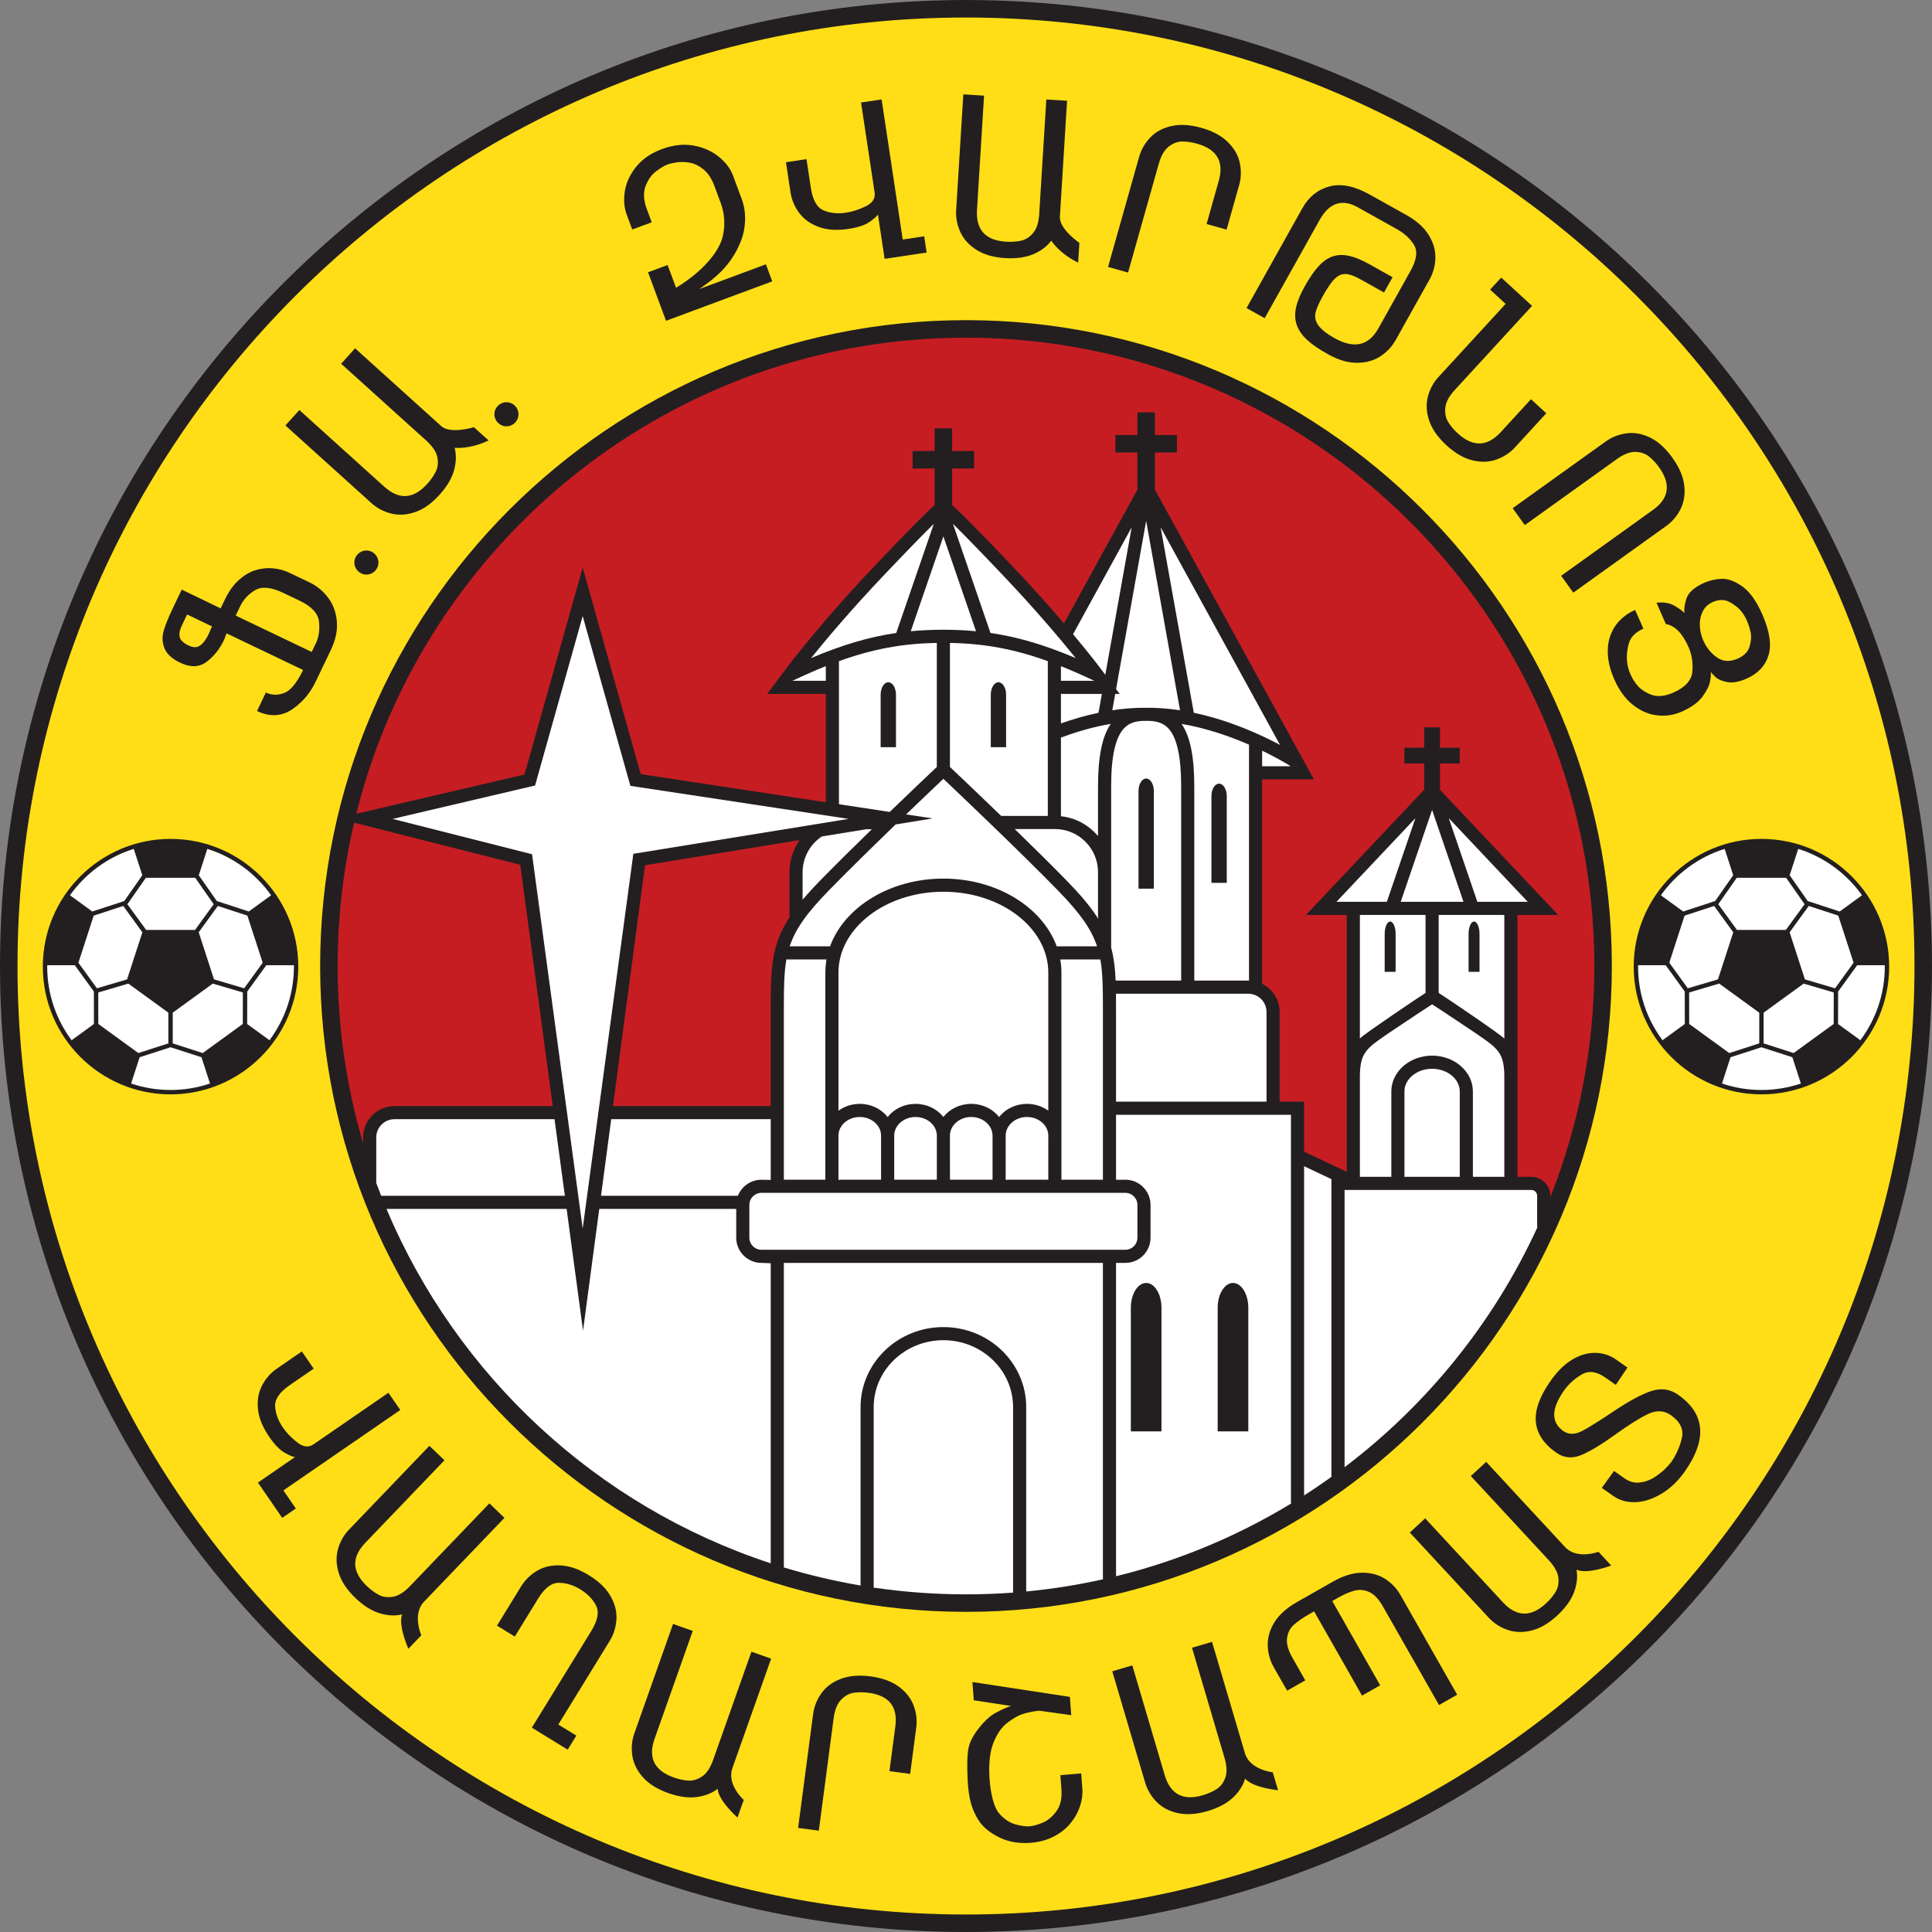 <?xml version="1.0" encoding="UTF-8"?>
<svg xmlns="http://www.w3.org/2000/svg" xmlns:xlink="http://www.w3.org/1999/xlink" width="554.83pt" height="554.83pt" viewBox="0 0 554.83 554.83" version="1.1">
<rect x="0" y="0" width="554.83" height="554.83" fill="#808080" stroke="none"/>
<defs>
<clipPath id="clip1">
  <path d="M 0 0 L 554.828 0 L 554.828 554.828 L 0 554.828 Z M 0 0 "/>
</clipPath>
</defs>
<g id="surface1">
<g clip-path="url(#clip1)" clip-rule="nonzero">
<path style=" stroke:none;fill-rule:nonzero;fill:rgb(13.699%,12.199%,12.5%);fill-opacity:1;" d="M 0 277.418 C 0 430.383 124.445 554.828 277.414 554.828 C 430.379 554.828 554.824 430.383 554.824 277.418 C 554.824 124.449 430.379 0.004 277.414 0.004 C 124.445 0.004 0 124.449 0 277.418 "/>
</g>
<path style=" stroke:none;fill-rule:nonzero;fill:rgb(100%,87.099%,9%);fill-opacity:1;" d="M 5.027 277.418 C 5.027 127.223 127.219 5.031 277.414 5.031 C 427.605 5.031 549.801 127.223 549.801 277.418 C 549.801 427.613 427.605 549.805 277.414 549.805 C 127.219 549.805 5.027 427.613 5.027 277.418 M 91.938 277.418 C 91.938 379.688 175.145 462.891 277.414 462.891 C 379.684 462.891 462.887 379.688 462.887 277.418 C 462.887 175.145 379.684 91.941 277.414 91.941 C 175.145 91.941 91.938 175.145 91.938 277.418 "/>
<path style=" stroke:none;fill-rule:nonzero;fill:rgb(77.599%,11.4%,13.699%);fill-opacity:1;" d="M 374.512 330.742 L 386.762 336.527 L 386.762 262.727 L 386.484 262.754 L 375.055 262.754 L 409 226.797 L 409.008 226.613 L 409.008 219.445 L 409.012 219.254 L 403.312 219.254 L 403.312 214.727 L 409.012 214.727 L 409.008 214.594 L 409.008 208.887 L 413.531 208.887 L 413.531 214.574 L 413.527 214.727 L 419.223 214.727 L 419.223 219.254 L 413.527 219.254 L 413.531 219.445 L 413.531 226.574 L 413.547 226.809 L 447.484 262.754 L 436.172 262.754 L 435.777 262.766 L 435.777 337.473 L 435.816 337.953 L 439.758 337.953 C 442.762 337.953 445.203 340.398 445.203 343.402 L 445.234 343.738 C 453.383 323.199 457.859 300.824 457.859 277.418 C 457.859 177.918 376.91 96.969 277.414 96.969 C 192.988 96.969 121.918 155.25 102.32 233.691 L 102.566 233.637 C 116.172 230.461 148.992 222.805 150.633 222.418 C 151.211 220.359 165.52 169.445 165.52 169.445 L 167.332 162.984 C 167.332 162.984 183.371 220.074 184.004 222.316 C 185.355 222.523 213.34 226.77 236.605 230.301 L 237.156 230.363 L 237.156 199.516 L 237.141 199.281 L 220.879 199.281 L 220.277 199.336 C 220.305 199.297 226.082 191.535 227.656 189.535 C 231.504 184.652 239.695 174.609 250.906 162.793 C 262.938 150.113 267.09 146.188 268.418 145.012 L 268.406 144.715 L 268.406 134.789 L 268.402 134.551 L 262.078 134.551 L 262.078 129.523 L 268.402 129.523 L 268.406 129.266 L 268.406 123.031 L 273.434 123.031 L 273.434 129.316 L 273.43 129.523 L 279.758 129.523 L 279.758 134.551 L 273.43 134.551 L 273.434 134.789 L 273.434 144.844 L 273.422 145.012 C 274.75 146.188 278.898 150.113 290.93 162.793 C 296.645 168.812 301.574 174.375 305.543 179.027 L 305.684 178.801 L 326.469 140.914 L 326.641 140.613 L 326.641 130.109 L 326.625 129.941 L 320.316 129.941 L 320.316 124.914 L 326.625 124.914 L 326.641 124.824 L 326.641 118.426 L 331.668 118.426 L 331.668 124.914 L 337.992 124.914 L 337.992 129.941 L 331.676 129.941 L 331.668 130.148 L 331.668 140.613 L 331.809 140.852 L 372.691 215.375 L 377.332 223.824 L 377.02 223.816 L 362.461 223.816 L 362.461 282.523 L 362.773 282.695 C 365.578 284.227 367.488 287.203 367.488 290.617 L 367.488 316.066 L 367.516 316.379 L 374.508 316.379 L 374.508 330.398 L 374.512 330.742 "/>
<path style=" stroke:none;fill-rule:nonzero;fill:rgb(77.599%,11.4%,13.699%);fill-opacity:1;" d="M 158.48 317.637 L 113.289 317.637 C 108.32 317.637 104.277 321.68 104.277 326.648 L 104.273 328.32 C 99.52 312.172 96.965 295.086 96.965 277.418 C 96.965 263.246 98.605 249.449 101.711 236.211 L 102.027 236.34 C 115.016 239.629 147.531 247.875 149.398 248.348 C 149.57 249.602 154.211 284.023 158.738 317.637 L 158.48 317.637 "/>
<path style=" stroke:none;fill-rule:nonzero;fill:rgb(77.599%,11.4%,13.699%);fill-opacity:1;" d="M 226.379 263.961 C 221.32 272.027 221.324 278.781 221.336 290.965 L 221.336 317.637 L 176.051 317.637 L 176.055 317.449 C 180.512 284.004 185.062 249.84 185.246 248.473 C 186.617 248.25 208.68 244.66 229.652 241.246 L 229.465 241.512 C 227.73 244.082 226.719 247.18 226.719 250.504 L 226.719 263.539 L 226.379 263.961 "/>
<path style=" stroke:none;fill-rule:nonzero;fill:rgb(13.699%,12.199%,12.5%);fill-opacity:1;" d="M 12.297 277.598 C 12.297 297.82 28.754 314.277 48.977 314.277 C 69.203 314.277 85.656 297.82 85.656 277.598 C 85.656 257.371 69.203 240.914 48.977 240.914 C 28.754 240.914 12.297 257.371 12.297 277.598 "/>
<path style=" stroke:none;fill-rule:nonzero;fill:rgb(13.699%,12.199%,12.5%);fill-opacity:1;" d="M 505.848 240.914 C 485.621 240.914 469.168 257.371 469.168 277.598 C 469.168 297.82 485.621 314.277 505.848 314.277 C 526.074 314.277 542.531 297.82 542.531 277.598 C 542.531 257.371 526.074 240.914 505.848 240.914 "/>
<path style=" stroke:none;fill-rule:nonzero;fill:rgb(13.699%,12.199%,12.5%);fill-opacity:1;" d="M 51.73 190.312 C 49.363 189.18 47.855 187.785 47.219 186.133 C 46.574 184.477 46.512 182.789 47.031 181.066 C 47.547 179.348 48.398 177.242 49.59 174.758 L 52.191 169.316 L 63.367 174.719 L 64.609 172.121 C 65.691 169.859 67 168.027 68.527 166.633 C 70.055 165.238 71.664 164.277 73.355 163.754 C 75.047 163.227 76.746 163.047 78.461 163.211 C 79.32 163.305 80.129 163.453 80.883 163.656 C 81.633 163.859 82.398 164.145 83.172 164.516 L 88.953 167.281 C 90.945 168.234 92.668 169.641 94.121 171.504 C 95.578 173.367 96.445 175.617 96.723 178.254 C 97 180.891 96.426 183.703 94.996 186.691 L 91.398 194.215 L 90.656 195.762 C 89.086 199.043 86.852 201.68 83.957 203.672 C 82.48 204.688 80.887 205.254 79.184 205.363 C 77.484 205.48 75.695 205.09 73.82 204.191 L 76.348 198.867 C 77.984 199.652 79.727 199.707 81.574 199.035 C 83.426 198.359 85.242 196.148 87.039 192.402 L 65.07 181.891 L 64.344 183.777 C 63.086 186.406 61.41 188.508 59.316 190.078 C 57.223 191.652 54.691 191.727 51.73 190.312 M 60.891 179.891 L 53.734 176.465 L 52.965 178.07 L 52.184 179.703 C 51.602 180.922 51.406 181.992 51.598 182.91 C 51.789 183.828 52.652 184.656 54.191 185.391 C 55.512 186.023 56.613 186.008 57.508 185.348 C 58.398 184.684 59.195 183.617 59.902 182.141 L 60.891 179.891 M 68.93 174.191 L 67.688 176.785 L 89.516 187.23 L 90.754 184.637 C 91.566 182.941 91.852 180.914 91.617 178.551 C 91.379 176.184 89.523 174.172 86.047 172.508 L 81.355 170.266 C 77.898 168.609 75.203 168.348 73.27 169.48 C 71.336 170.613 69.891 172.184 68.93 174.191 "/>
<path style=" stroke:none;fill-rule:nonzero;fill:rgb(13.699%,12.199%,12.5%);fill-opacity:1;" d="M 253.18 28.551 L 259.246 68.789 L 265.41 67.859 L 266.113 72.52 L 254.047 74.34 L 252.125 61.598 C 251.828 62.098 251.02 62.812 249.699 63.738 C 248.379 64.664 246.375 65.328 243.688 65.734 C 240.387 66.23 237.535 66.047 235.141 65.176 C 232.742 64.305 230.871 62.969 229.523 61.164 C 228.176 59.359 227.336 57.375 227.012 55.211 L 225.711 46.59 L 231.613 45.699 L 232.852 53.902 C 233.387 57.445 234.609 59.617 236.52 60.418 C 238.434 61.215 240.582 61.434 242.973 61.074 C 244.836 60.793 246.73 60.176 248.66 59.227 C 250.586 58.273 251.426 56.957 251.172 55.277 L 247.273 29.441 L 253.18 28.551 "/>
<path style=" stroke:none;fill-rule:nonzero;fill:rgb(13.699%,12.199%,12.5%);fill-opacity:1;" d="M 332.773 47.043 L 323.957 78.277 L 318.211 76.652 L 327.133 45.051 C 327.723 42.965 328.785 41.109 330.328 39.484 C 331.871 37.859 333.895 36.766 336.406 36.199 C 338.914 35.633 341.781 35.805 345.012 36.715 C 348.219 37.621 350.738 38.969 352.57 40.758 C 354.402 42.551 355.559 44.543 356.031 46.734 C 356.508 48.93 356.449 51.07 355.863 53.152 L 352.246 65.953 L 346.504 64.328 L 350.012 51.898 C 351.559 46.418 349.48 42.871 343.773 41.262 C 342.391 40.871 341.027 40.664 339.684 40.633 C 338.336 40.605 337.016 41.07 335.723 42.031 C 334.426 42.992 333.445 44.664 332.773 47.043 "/>
<path style=" stroke:none;fill-rule:nonzero;fill:rgb(13.699%,12.199%,12.5%);fill-opacity:1;" d="M 390.812 80.277 C 389.434 79.508 388.277 79.02 387.336 78.809 C 386.395 78.602 385.559 78.66 384.824 78.988 C 384.09 79.316 383.328 79.953 382.539 80.898 C 382.207 81.324 381.805 81.902 381.324 82.633 C 380.848 83.363 380.371 84.148 379.902 84.988 C 379.344 85.988 378.883 86.895 378.523 87.703 C 378.164 88.512 377.918 89.23 377.777 89.855 C 377.52 91.074 377.781 92.254 378.57 93.402 C 379.012 93.996 379.602 94.598 380.34 95.199 C 381.078 95.805 382.051 96.438 383.246 97.105 C 388.848 100.238 393.047 99.305 395.844 94.305 L 405.082 77.781 C 406.828 74.656 407.172 72.191 406.102 70.387 C 405.035 68.586 403.379 67.051 401.129 65.797 L 389.93 59.531 C 385.391 56.996 381.727 58.227 378.938 63.219 L 363.188 91.383 L 357.977 88.469 L 374.004 59.805 C 375.828 56.539 378.414 54.453 381.758 53.547 C 385.102 52.641 388.969 53.414 393.363 55.871 L 403.84 61.73 C 406.754 63.359 408.883 65.246 410.234 67.398 C 411.59 69.551 412.246 71.746 412.211 73.988 C 412.18 76.23 411.621 78.316 410.543 80.246 L 400.824 97.629 C 399.758 99.539 398.277 101.109 396.395 102.34 C 394.508 103.57 392.27 104.188 389.676 104.191 C 387.082 104.195 384.316 103.375 381.387 101.738 C 380.062 100.996 378.918 100.297 377.949 99.641 C 376.98 98.98 376.109 98.293 375.336 97.578 C 373.93 96.273 372.953 94.867 372.414 93.355 C 371.879 91.844 371.797 90.191 372.18 88.395 C 372.562 86.602 373.398 84.551 374.688 82.238 C 376.102 79.719 377.449 77.766 378.738 76.383 C 380.027 75 381.371 74.078 382.773 73.617 C 384.172 73.152 385.715 73.105 387.398 73.473 C 389.086 73.84 391.023 74.633 393.207 75.855 L 399.918 79.609 L 397.465 83.996 L 390.812 80.277 "/>
<path style=" stroke:none;fill-rule:nonzero;fill:rgb(13.699%,12.199%,12.5%);fill-opacity:1;" d="M 431.117 79.711 L 439.973 87.84 L 417.797 111.98 C 416.121 113.805 415.211 115.512 415.062 117.113 C 414.91 118.711 415.191 120.078 415.91 121.219 C 416.621 122.363 417.516 123.422 418.586 124.406 C 422.965 128.43 427.102 128.328 430.988 124.094 L 439.664 114.645 L 444.062 118.684 L 435.098 128.449 C 433.629 130.047 431.84 131.219 429.73 131.977 C 427.617 132.727 425.32 132.805 422.836 132.195 C 420.348 131.586 417.867 130.148 415.395 127.879 C 412.906 125.594 411.258 123.242 410.441 120.832 C 409.629 118.418 409.492 116.129 410.043 113.961 C 410.59 111.789 411.609 109.891 413.102 108.266 L 432.387 87.27 L 427.93 83.18 L 431.117 79.711 "/>
<path style=" stroke:none;fill-rule:nonzero;fill:rgb(13.699%,12.199%,12.5%);fill-opacity:1;" d="M 451.812 170.203 L 448.332 165.352 L 474.703 146.434 C 479.336 143.113 479.918 139.031 476.449 134.199 C 475.602 133.02 474.656 132 473.609 131.141 C 472.566 130.277 471.25 129.824 469.66 129.781 C 468.07 129.738 466.273 130.441 464.266 131.883 L 437.891 150.797 L 434.41 145.945 L 461.098 126.805 C 462.875 125.531 464.875 124.742 467.102 124.441 C 469.324 124.145 471.586 124.555 473.887 125.672 C 476.188 126.789 478.32 128.723 480.285 131.465 C 482.23 134.172 483.355 136.789 483.668 139.309 C 483.98 141.828 483.645 144.098 482.66 146.109 C 481.68 148.121 480.289 149.773 478.496 151.062 L 451.812 170.203 "/>
<path style=" stroke:none;fill-rule:nonzero;fill:rgb(13.699%,12.199%,12.5%);fill-opacity:1;" d="M 469.969 196.535 C 470.922 197.77 472.297 198.75 474.113 199.465 C 475.934 200.176 478.074 199.992 480.539 198.906 C 483.973 197.395 485.797 195.379 486.012 192.852 C 486.227 190.324 485.867 188 484.934 185.879 C 483.176 181.879 480.992 179.652 478.395 179.207 L 475.707 173.094 C 477.754 172.867 479.469 173.152 480.859 173.949 C 482.25 174.746 483.219 175.461 483.766 176.09 C 483.559 175.152 483.727 173.781 484.281 171.973 C 484.836 170.164 486.57 168.621 489.484 167.34 C 490.996 166.676 492.641 166.305 494.414 166.227 C 496.188 166.148 498.152 166.867 500.309 168.375 C 502.465 169.883 504.395 172.562 506.09 176.418 C 508.203 181.23 508.801 185.148 507.883 188.18 C 506.961 191.207 504.867 193.441 501.598 194.879 C 499.434 195.832 497.59 196.168 496.07 195.887 C 494.555 195.602 493.441 195.141 492.738 194.5 C 492.031 193.863 491.559 193.34 491.312 192.934 C 491.395 193.477 491.324 194.383 491.098 195.641 C 490.984 196.297 490.754 196.973 490.402 197.676 C 490.051 198.375 489.559 199.168 488.922 200.051 C 487.672 201.727 485.684 203.164 482.957 204.367 C 480.691 205.359 478.336 205.719 475.879 205.434 C 473.426 205.152 471.105 204.141 468.926 202.406 C 466.746 200.672 464.973 198.25 463.605 195.141 C 462.543 192.727 461.934 190.461 461.77 188.34 C 461.605 186.223 461.828 184.309 462.441 182.598 C 463.051 180.891 463.961 179.41 465.176 178.16 C 465.809 177.523 466.477 176.961 467.176 176.477 C 467.879 175.988 468.676 175.547 469.574 175.152 L 471.949 180.547 C 469.758 181.508 468.285 182.906 467.758 184.805 C 467.043 187.395 466.402 191.902 469.969 196.535 M 496.816 172.953 C 495.32 172.117 493.684 172.102 491.914 172.879 C 490.535 173.484 489.547 174.418 488.945 175.676 C 488.344 176.938 488.078 178.301 488.156 179.766 C 488.234 181.23 488.555 182.598 489.113 183.875 C 490.023 185.934 491.34 187.578 493.062 188.797 C 494.789 190.016 496.789 190.129 499.062 189.129 C 500.852 188.344 501.973 187.195 502.434 185.684 C 502.891 184.176 503.008 182.766 502.715 181.48 C 501.574 176.461 499.406 174.406 496.816 172.953 "/>
<path style=" stroke:none;fill-rule:nonzero;fill:rgb(13.699%,12.199%,12.5%);fill-opacity:1;" d="M 130.562 128.598 C 131.043 130.438 131.027 132.426 130.52 134.566 C 129.93 137.062 128.504 139.562 126.242 142.066 C 123.992 144.559 121.66 146.223 119.242 147.055 C 116.824 147.887 114.523 148.031 112.348 147.48 C 110.168 146.934 108.273 145.934 106.664 144.48 L 81.965 122.184 L 85.969 117.75 L 110.355 139.77 C 114.621 143.617 118.746 143.34 122.734 138.922 C 123.691 137.859 124.484 136.723 125.109 135.512 C 125.734 134.301 125.902 132.914 125.605 131.352 C 125.309 129.789 124.23 128.168 122.363 126.484 L 97.969 104.457 L 101.637 100.395 L 101.949 100.008 L 126.695 122.352 C 129.34 124.77 136.094 122.68 136.094 122.68 L 140.309 126.484 C 134.863 129.117 130.562 128.598 130.562 128.598 "/>
<path style=" stroke:none;fill-rule:nonzero;fill:rgb(13.699%,12.199%,12.5%);fill-opacity:1;" d="M 201.66 82.418 C 207.082 78.637 210.539 74.938 212.836 69.062 C 214.086 65.855 214.547 61.309 213.02 57.203 C 212.695 56.32 212.281 55.211 211.785 53.867 C 211.285 52.527 210.855 51.367 210.492 50.387 C 209.746 48.375 208.359 46.562 206.336 44.945 C 204.316 43.328 201.895 42.277 199.074 41.785 C 196.258 41.293 193.258 41.641 190.09 42.816 C 186.934 43.988 184.469 45.684 182.688 47.898 C 180.906 50.117 179.824 52.461 179.438 54.922 C 179.051 57.387 179.238 59.641 179.996 61.691 L 181.562 65.91 L 187.16 63.836 L 185.746 60.02 C 184.805 57.48 184.688 55.281 185.398 53.43 C 186.113 51.578 187.117 50.172 188.41 49.199 C 189.703 48.23 190.801 47.578 191.703 47.242 C 192.418 46.977 193.336 46.77 194.461 46.613 C 195.582 46.457 196.812 46.5 198.152 46.742 C 199.492 46.988 200.801 47.641 202.082 48.699 C 203.359 49.762 204.383 51.316 205.145 53.363 L 207 58.363 C 208.273 61.789 208.199 65.293 207.527 68.016 C 206.637 71.637 202.895 76.992 195.539 81.754 C 195.242 81.941 194.152 82.645 194.152 82.645 L 191.719 76.109 L 186.105 78.195 L 191.27 92.129 L 221.773 80.801 L 219.953 75.906 L 200.809 83.016 L 201.66 82.418 "/>
<path style=" stroke:none;fill-rule:nonzero;fill:rgb(13.699%,12.199%,12.5%);fill-opacity:1;" d="M 301.902 69.105 C 300.766 70.633 299.199 71.859 297.211 72.797 C 294.887 73.887 292.043 74.328 288.676 74.121 C 285.324 73.914 282.574 73.121 280.414 71.746 C 278.254 70.375 276.711 68.668 275.781 66.621 C 274.855 64.578 274.457 62.477 274.59 60.312 L 276.648 27.098 L 282.605 27.469 L 280.574 60.262 C 280.219 65.996 283.012 69.047 288.949 69.414 C 290.379 69.504 291.762 69.414 293.098 69.148 C 294.438 68.887 295.625 68.148 296.66 66.945 C 297.699 65.742 298.297 63.887 298.449 61.379 L 300.48 28.574 L 305.941 28.91 L 306.441 28.918 L 304.383 62.191 C 304.137 65.766 309.977 69.746 309.977 69.746 L 309.625 75.418 C 304.176 72.797 301.902 69.105 301.902 69.105 "/>
<path style=" stroke:none;fill-rule:nonzero;fill:rgb(13.699%,12.199%,12.5%);fill-opacity:1;" d="M 108.68 161.551 C 108.68 163.457 107.133 165.008 105.223 165.008 C 103.312 165.008 101.766 163.457 101.766 161.551 C 101.766 159.641 103.312 158.094 105.223 158.094 C 107.133 158.094 108.68 159.641 108.68 161.551 "/>
<path style=" stroke:none;fill-rule:nonzero;fill:rgb(13.699%,12.199%,12.5%);fill-opacity:1;" d="M 148.898 118.973 C 148.898 120.883 147.352 122.43 145.441 122.43 C 143.531 122.43 141.984 120.883 141.984 118.973 C 141.984 117.066 143.531 115.516 145.441 115.516 C 147.352 115.516 148.898 117.066 148.898 118.973 "/>
<path style=" stroke:none;fill-rule:nonzero;fill:rgb(100%,100%,100%);fill-opacity:1;" d="M 55.996 267.074 C 57.676 264.758 61.012 260.172 61.371 259.676 C 61.004 259.152 57.684 254.402 56.211 252.293 L 56.074 252.082 L 41.883 252.082 L 41.738 252.301 C 40.262 254.414 36.949 259.152 36.586 259.676 C 36.945 260.168 41.961 267.039 41.973 267.059 L 42.09 267.051 L 55.762 267.051 L 55.996 267.074 "/>
<path style=" stroke:none;fill-rule:nonzero;fill:rgb(100%,100%,100%);fill-opacity:1;" d="M 28.547 284.918 L 36.617 282.539 L 36.867 282.477 L 48.34 290.809 L 48.348 290.988 C 48.348 293.953 48.348 299.039 48.348 299.633 C 47.715 299.84 42.004 301.684 39.734 302.414 L 39.527 302.262 L 28.242 294.066 L 28.23 293.859 L 28.215 285.035 L 28.547 284.918 "/>
<path style=" stroke:none;fill-rule:nonzero;fill:rgb(100%,100%,100%);fill-opacity:1;" d="M 21.621 277.379 L 26.852 284.609 L 26.957 284.773 L 26.973 293.887 L 26.977 294.074 L 20.789 298.57 L 20.578 298.75 C 16.168 292.844 13.555 285.52 13.555 277.598 C 13.555 277.465 13.555 277.336 13.555 277.207 L 13.863 277.195 L 21.484 277.195 L 21.621 277.379 "/>
<path style=" stroke:none;fill-rule:nonzero;fill:rgb(100%,100%,100%);fill-opacity:1;" d="M 26.309 261.621 L 20.27 257.23 L 20.102 257.098 C 24.516 250.898 30.875 246.172 38.281 243.82 L 38.418 243.797 L 40.867 251.344 L 40.742 251.535 L 35.688 258.762 L 35.559 258.801 L 26.488 261.766 L 26.309 261.621 "/>
<path style=" stroke:none;fill-rule:nonzero;fill:rgb(100%,100%,100%);fill-opacity:1;" d="M 26.836 263.184 L 22.512 276.492 L 22.773 276.824 C 24.305 278.945 27.469 283.32 27.832 283.816 C 28.387 283.652 33.379 282.184 36.281 281.324 L 36.496 281.258 L 40.824 267.934 L 40.879 267.723 L 35.395 260.176 L 35.141 260.258 L 26.918 262.945 L 26.836 263.184 "/>
<path style=" stroke:none;fill-rule:nonzero;fill:rgb(100%,100%,100%);fill-opacity:1;" d="M 75.355 276.219 L 71.094 263.105 L 71.047 262.949 L 62.773 260.246 L 62.555 260.18 L 57.07 267.727 L 57.133 267.926 L 61.461 281.258 L 61.621 281.309 C 64.52 282.164 69.566 283.652 70.121 283.816 C 70.504 283.293 74.027 278.422 75.434 276.48 L 75.355 276.219 "/>
<path style=" stroke:none;fill-rule:nonzero;fill:rgb(100%,100%,100%);fill-opacity:1;" d="M 60.18 311.203 C 56.656 312.383 52.891 313.02 48.977 313.02 C 45.023 313.02 41.219 312.367 37.664 311.168 L 37.742 310.879 L 40.035 303.824 L 40.121 303.609 L 48.992 300.746 L 49.305 300.855 L 57.855 303.617 L 57.957 303.93 L 60.301 311.145 L 60.18 311.203 "/>
<path style=" stroke:none;fill-rule:nonzero;fill:rgb(100%,100%,100%);fill-opacity:1;" d="M 77.535 298.535 C 81.848 292.664 84.402 285.422 84.402 277.598 C 84.402 277.457 84.402 277.316 84.398 277.18 L 84.168 277.195 L 76.84 277.195 L 76.453 277.219 L 71.004 284.75 L 71 284.93 L 70.984 294.07 L 71.199 294.23 L 77.398 298.738 L 77.535 298.535 "/>
<path style=" stroke:none;fill-rule:nonzero;fill:rgb(100%,100%,100%);fill-opacity:1;" d="M 69.5 294.219 L 58.41 302.277 L 58.223 302.418 L 49.789 299.695 L 49.605 299.645 L 49.605 291.008 L 49.629 290.801 L 61.117 282.461 L 61.406 282.555 L 69.746 285.016 L 69.742 285.191 L 69.727 294.066 L 69.5 294.219 "/>
<path style=" stroke:none;fill-rule:nonzero;fill:rgb(100%,100%,100%);fill-opacity:1;" d="M 71.578 261.668 L 77.656 257.254 L 77.844 257.082 C 73.434 250.898 67.094 246.184 59.711 243.832 L 59.547 243.766 L 57.078 251.383 L 57.289 251.645 L 62.289 258.793 L 62.395 258.801 L 71.469 261.766 L 71.578 261.668 "/>
<path style=" stroke:none;fill-rule:nonzero;fill:rgb(100%,100%,100%);fill-opacity:1;" d="M 498.832 267.074 C 497.148 264.758 493.816 260.172 493.457 259.676 C 493.82 259.152 497.141 254.402 498.617 252.293 L 498.754 252.082 L 512.945 252.082 L 513.086 252.301 C 514.562 254.414 517.879 259.152 518.242 259.676 C 517.883 260.168 512.863 267.039 512.852 267.059 L 512.734 267.051 L 499.066 267.051 L 498.832 267.074 "/>
<path style=" stroke:none;fill-rule:nonzero;fill:rgb(100%,100%,100%);fill-opacity:1;" d="M 526.277 284.918 L 518.211 282.539 L 517.961 282.477 L 506.488 290.809 L 506.477 290.988 C 506.477 293.953 506.477 299.039 506.477 299.633 C 507.113 299.84 512.82 301.684 515.094 302.414 L 515.301 302.262 L 526.586 294.066 L 526.598 293.859 L 526.613 285.035 L 526.277 284.918 "/>
<path style=" stroke:none;fill-rule:nonzero;fill:rgb(100%,100%,100%);fill-opacity:1;" d="M 533.207 277.379 L 527.977 284.609 L 527.871 284.773 L 527.855 293.887 L 527.848 294.074 L 534.039 298.57 L 534.246 298.75 C 538.66 292.844 541.273 285.52 541.273 277.598 C 541.273 277.465 541.273 277.336 541.27 277.207 L 540.961 277.195 L 533.344 277.195 L 533.207 277.379 "/>
<path style=" stroke:none;fill-rule:nonzero;fill:rgb(100%,100%,100%);fill-opacity:1;" d="M 528.516 261.621 L 534.559 257.23 L 534.727 257.098 C 530.312 250.898 523.953 246.172 516.547 243.82 L 516.41 243.797 L 513.957 251.344 L 514.086 251.535 L 519.141 258.762 L 519.266 258.801 L 528.34 261.766 L 528.516 261.621 "/>
<path style=" stroke:none;fill-rule:nonzero;fill:rgb(100%,100%,100%);fill-opacity:1;" d="M 527.988 263.184 L 532.316 276.492 L 532.055 276.824 C 530.52 278.945 527.355 283.32 526.996 283.816 C 526.438 283.652 521.449 282.184 518.547 281.324 L 518.332 281.258 L 514.004 267.934 L 513.949 267.723 L 519.434 260.176 L 519.684 260.258 L 527.91 262.945 L 527.988 263.184 "/>
<path style=" stroke:none;fill-rule:nonzero;fill:rgb(100%,100%,100%);fill-opacity:1;" d="M 479.473 276.219 L 483.73 263.105 L 483.781 262.949 L 492.055 260.246 L 492.27 260.18 L 497.754 267.727 L 497.695 267.926 L 493.363 281.258 L 493.203 281.309 C 490.309 282.164 485.262 283.652 484.703 283.816 C 484.32 283.293 480.797 278.422 479.395 276.48 L 479.473 276.219 "/>
<path style=" stroke:none;fill-rule:nonzero;fill:rgb(100%,100%,100%);fill-opacity:1;" d="M 494.648 311.203 C 498.168 312.383 501.938 313.02 505.848 313.02 C 509.801 313.02 513.605 312.367 517.16 311.168 L 517.086 310.879 L 514.793 303.824 L 514.703 303.609 L 505.832 300.746 L 505.52 300.855 L 496.969 303.617 L 496.871 303.93 L 494.527 311.145 L 494.648 311.203 "/>
<path style=" stroke:none;fill-rule:nonzero;fill:rgb(100%,100%,100%);fill-opacity:1;" d="M 477.293 298.535 C 472.977 292.664 470.426 285.422 470.426 277.598 C 470.426 277.457 470.426 277.316 470.426 277.18 L 470.656 277.195 L 477.988 277.195 L 478.375 277.219 L 483.824 284.75 L 483.828 284.93 L 483.844 294.07 L 483.629 294.23 L 477.43 298.738 L 477.293 298.535 "/>
<path style=" stroke:none;fill-rule:nonzero;fill:rgb(100%,100%,100%);fill-opacity:1;" d="M 485.324 294.219 L 496.414 302.277 L 496.605 302.418 L 505.035 299.695 L 505.223 299.645 L 505.223 291.008 L 505.195 290.801 L 493.711 282.461 L 493.422 282.555 L 485.078 285.016 L 485.086 285.191 L 485.102 294.066 L 485.324 294.219 "/>
<path style=" stroke:none;fill-rule:nonzero;fill:rgb(100%,100%,100%);fill-opacity:1;" d="M 483.246 261.668 L 477.172 257.254 L 476.984 257.082 C 481.391 250.898 487.73 246.184 495.117 243.832 L 495.277 243.766 L 497.75 251.383 L 497.535 251.645 L 492.539 258.793 L 492.434 258.801 L 483.359 261.766 L 483.246 261.668 "/>
<path style=" stroke:none;fill-rule:nonzero;fill:rgb(100%,100%,100%);fill-opacity:1;" d="M 228.082 195.512 L 237.168 195.512 L 237.156 195.273 L 237.156 191.32 L 237.012 191.363 C 234.008 192.57 230.863 193.953 227.527 195.539 L 228.082 195.512 "/>
<path style=" stroke:none;fill-rule:nonzero;fill:rgb(100%,100%,100%);fill-opacity:1;" d="M 284.441 181.754 L 273.672 150.445 L 273.898 150.664 C 276.422 153.148 280.785 157.578 288.195 165.387 C 297.441 175.137 304.586 183.629 308.918 188.988 C 300.203 185.289 292.648 183.02 284.914 181.844 L 284.441 181.754 "/>
<path style=" stroke:none;fill-rule:nonzero;fill:rgb(100%,100%,100%);fill-opacity:1;" d="M 279.809 181.23 C 276.93 180.969 273.988 180.848 270.918 180.848 C 267.676 180.848 264.578 180.984 261.543 181.273 L 261.727 180.754 L 270.836 154.285 L 270.91 154.02 L 280.301 181.301 L 279.809 181.23 "/>
<path style=" stroke:none;fill-rule:nonzero;fill:rgb(100%,100%,100%);fill-opacity:1;" d="M 257.531 181.355 L 268.16 150.469 L 267.934 150.672 C 265.406 153.16 261.043 157.59 253.645 165.387 C 244.395 175.137 237.25 183.629 232.922 188.988 C 241.805 185.219 249.484 182.93 257.375 181.777 L 257.531 181.355 "/>
<path style=" stroke:none;fill-rule:nonzero;fill:rgb(100%,100%,100%);fill-opacity:1;" d="M 313.781 195.512 L 304.906 195.512 L 304.68 195.484 L 304.68 191.559 L 304.727 191.324 C 307.762 192.539 310.934 193.938 314.312 195.539 L 313.781 195.512 "/>
<path style=" stroke:none;fill-rule:nonzero;fill:rgb(100%,100%,100%);fill-opacity:1;" d="M 323.184 362.676 C 327.168 362.676 330.41 359.434 330.41 355.445 L 330.41 346.023 C 330.41 342.035 327.168 338.793 323.184 338.793 L 320.504 338.809 L 320.504 320.309 L 320.531 320.148 C 333.863 320.148 368.871 320.148 370.734 320.148 C 370.734 322.766 370.734 392.141 370.734 431.828 L 370.461 431.977 C 355.152 441.227 338.363 448.266 320.543 452.656 L 320.504 452.316 L 320.504 362.688 L 323.184 362.676 M 333.551 411.062 L 333.551 375.559 C 333.551 371.641 331.57 368.434 329.152 368.434 C 326.734 368.434 324.754 371.641 324.754 375.559 L 324.754 411.062 L 333.551 411.062 M 358.488 411.062 L 358.488 375.559 C 358.488 371.641 356.512 368.434 354.094 368.434 C 351.672 368.434 349.691 371.641 349.691 375.559 L 349.691 411.062 L 358.488 411.062 "/>
<path style=" stroke:none;fill-rule:nonzero;fill:rgb(100%,100%,100%);fill-opacity:1;" d="M 342.832 204.68 L 333.316 151.461 L 333.512 151.797 C 342.672 168.496 363.285 206.07 367.598 213.926 C 362.066 210.98 353.199 206.906 343.062 204.742 L 342.832 204.68 "/>
<path style=" stroke:none;fill-rule:nonzero;fill:rgb(100%,100%,100%);fill-opacity:1;" d="M 320.637 198.062 C 321.191 198.805 321.555 199.285 321.559 199.297 L 320.27 199.281 L 319.461 203.785 L 319.434 203.973 C 322.598 203.492 325.852 203.223 329.137 203.254 C 332.336 203.223 335.496 203.477 338.582 203.93 L 338.879 203.973 L 329.164 149.652 L 329.078 150.004 L 320.516 197.895 L 320.637 198.062 "/>
<path style=" stroke:none;fill-rule:nonzero;fill:rgb(100%,100%,100%);fill-opacity:1;" d="M 308.289 181.887 C 314.461 170.637 320.801 159.086 324.855 151.691 L 324.992 151.438 L 317.426 193.754 L 317.289 193.602 C 316.219 192.184 315.266 190.922 314.859 190.406 C 313.43 188.57 311.164 185.727 308.168 182.141 L 308.289 181.887 "/>
<path style=" stroke:none;fill-rule:nonzero;fill:rgb(100%,100%,100%);fill-opacity:1;" d="M 304.68 207.484 L 304.68 199.254 L 305.062 199.281 L 316.438 199.281 L 315.523 204.391 L 315.453 204.695 C 311.652 205.496 308.027 206.566 304.688 207.75 L 304.68 207.484 "/>
<path style=" stroke:none;fill-rule:nonzero;fill:rgb(100%,100%,100%);fill-opacity:1;" d="M 326.953 255.211 L 326.953 227.145 C 326.953 225.184 327.941 223.582 329.152 223.582 C 330.363 223.582 331.352 225.184 331.352 227.145 L 331.352 255.211 L 326.953 255.211 M 339.207 281.578 L 339.207 225.887 C 339.207 217.043 337.93 211.504 335.305 208.945 C 333.883 207.562 331.941 206.949 329.102 207.02 C 326.363 206.949 324.422 207.562 323 208.945 C 320.375 211.504 319.098 217.043 319.098 225.887 L 319.098 272.156 L 319.234 272.652 C 319.926 275.402 320.242 278.285 320.387 281.578 L 320.695 281.605 L 338.883 281.605 L 339.207 281.578 "/>
<path style=" stroke:none;fill-rule:nonzero;fill:rgb(100%,100%,100%);fill-opacity:1;" d="M 347.898 253.539 L 347.898 228.609 C 347.898 226.652 348.891 225.047 350.098 225.047 C 351.309 225.047 352.301 226.652 352.301 228.609 L 352.301 253.539 L 347.898 253.539 M 358.691 281.578 L 358.691 213.855 C 353.27 211.492 346.539 209.121 339.34 207.891 L 339.488 208.141 C 341.859 211.758 342.977 217.492 342.977 225.887 L 342.977 281.578 L 343.121 281.605 L 358.477 281.605 L 358.691 281.578 "/>
<path style=" stroke:none;fill-rule:nonzero;fill:rgb(100%,100%,100%);fill-opacity:1;" d="M 397.801 258.984 C 391.262 258.984 385.949 258.984 383.801 258.984 C 387.262 255.32 399.324 242.543 406.328 235.121 L 406.469 234.984 L 398.27 258.984 L 397.801 258.984 "/>
<path style=" stroke:none;fill-rule:nonzero;fill:rgb(100%,100%,100%);fill-opacity:1;" d="M 424.27 258.996 L 416.066 234.984 L 416.309 235.223 C 423.324 242.656 435.293 255.336 438.738 258.984 C 436.602 258.984 431.332 258.984 424.836 258.984 L 424.27 258.996 "/>
<path style=" stroke:none;fill-rule:nonzero;fill:rgb(100%,100%,100%);fill-opacity:1;" d="M 420.039 258.984 C 414.469 258.984 408.398 258.984 402.812 258.984 L 402.254 258.988 L 411.148 232.945 L 411.266 232.586 L 420.285 258.988 L 420.039 258.984 "/>
<path style=" stroke:none;fill-rule:nonzero;fill:rgb(100%,100%,100%);fill-opacity:1;" d="M 397.652 279.094 L 397.652 268.199 C 397.652 266.242 398.359 264.641 399.223 264.641 C 400.086 264.641 400.793 266.242 400.793 268.199 L 400.793 279.094 L 397.652 279.094 M 390.777 298.008 C 392.242 296.621 407.648 286.215 409.367 285.16 L 409.383 284.762 L 409.383 262.766 L 409.188 262.754 L 390.805 262.754 L 390.531 262.766 L 390.531 298.273 L 390.777 298.008 "/>
<path style=" stroke:none;fill-rule:nonzero;fill:rgb(100%,100%,100%);fill-opacity:1;" d="M 432.008 262.805 L 432.008 297.84 L 432.02 298.262 C 430.523 296.777 414.938 286.246 413.199 285.18 L 413.152 284.879 L 413.152 262.766 L 413.508 262.754 L 431.77 262.754 L 432.008 262.805 M 424.887 279.094 L 424.887 268.199 C 424.887 266.242 424.18 264.641 423.312 264.641 C 422.449 264.641 421.742 266.242 421.742 268.199 L 421.742 279.094 L 424.887 279.094 "/>
<path style=" stroke:none;fill-rule:nonzero;fill:rgb(100%,100%,100%);fill-opacity:1;" d="M 419.211 337.59 L 419.211 313.438 C 419.211 309.852 415.648 306.934 411.27 306.934 C 406.891 306.934 403.328 309.852 403.328 313.438 L 403.328 337.512 L 403.297 337.953 L 419.242 337.953 L 419.211 337.59 "/>
<path style=" stroke:none;fill-rule:nonzero;fill:rgb(100%,100%,100%);fill-opacity:1;" d="M 432.008 337.551 L 432.008 308.957 L 432.012 308.68 C 431.84 302.262 430.164 301.105 423.934 296.82 C 423.934 296.82 412.977 289.473 411.27 288.422 C 409.562 289.473 398.605 296.82 398.605 296.82 C 392.375 301.105 390.699 302.262 390.531 308.68 L 390.531 337.953 L 399.562 337.953 L 399.559 337.59 L 399.559 313.438 C 399.559 307.77 404.812 303.16 411.27 303.16 C 417.727 303.16 422.98 307.77 422.98 313.438 L 422.98 337.512 L 423.012 337.953 L 432.047 337.953 L 432.008 337.551 "/>
<path style=" stroke:none;fill-rule:nonzero;fill:rgb(100%,100%,100%);fill-opacity:1;" d="M 215.199 355.445 L 215.199 346.023 C 215.199 344.117 216.75 342.562 218.656 342.562 L 323.184 342.562 C 325.09 342.562 326.641 344.117 326.641 346.023 L 326.641 355.445 C 326.641 357.352 325.09 358.902 323.184 358.902 L 218.656 358.902 C 216.75 358.902 215.199 357.352 215.199 355.445 "/>
<path style=" stroke:none;fill-rule:nonzero;fill:rgb(100%,100%,100%);fill-opacity:1;" d="M 314.832 271.762 L 303.73 271.762 L 303.469 271.77 C 299.359 260.543 286.32 252.316 270.918 252.316 C 255.664 252.316 242.73 260.383 238.488 271.441 L 238.398 271.762 L 227.086 271.762 L 226.773 271.797 C 228.41 266.82 231.648 262.254 238.051 255.691 C 243.543 250.059 250.629 243.125 256.918 237.047 L 257.227 236.762 C 263.672 235.715 267.828 235.035 267.828 235.035 C 267.828 235.035 264.934 234.598 260.219 233.883 L 260.383 233.711 C 265.09 229.188 269.004 225.473 270.918 223.66 C 275.684 228.172 292.879 244.508 303.789 255.691 C 310.176 262.242 313.414 266.801 315.055 271.766 L 314.832 271.762 "/>
<path style=" stroke:none;fill-rule:nonzero;fill:rgb(100%,100%,100%);fill-opacity:1;" d="M 284.535 214.574 L 284.535 199.492 C 284.535 197.531 285.523 195.93 286.734 195.93 C 287.945 195.93 288.934 197.531 288.934 199.492 L 288.934 214.574 L 284.535 214.574 M 300.91 233.844 L 300.91 190.066 L 300.938 189.883 C 291.238 186.379 282.738 184.832 273.039 184.641 L 272.805 184.617 L 272.805 220.254 C 274.621 221.973 280.395 227.438 287.145 233.953 L 287.52 234.316 L 300.926 234.316 L 300.91 233.844 "/>
<path style=" stroke:none;fill-rule:nonzero;fill:rgb(100%,100%,100%);fill-opacity:1;" d="M 314.938 263.148 C 312.93 260.113 310.199 256.863 306.484 253.059 C 302.172 248.633 296.875 243.406 291.746 238.414 L 291.395 238.09 L 302.965 238.09 C 309.781 238.09 315.328 243.637 315.328 250.453 L 315.328 263.867 L 314.938 263.148 "/>
<path style=" stroke:none;fill-rule:nonzero;fill:rgb(100%,100%,100%);fill-opacity:1;" d="M 315.012 239.73 C 312.418 236.82 308.789 234.852 304.703 234.41 L 304.68 233.949 L 304.68 211.805 L 304.879 211.734 C 309.051 210.195 313.711 208.812 318.594 207.949 L 318.996 207.875 C 316.504 211.473 315.328 217.281 315.328 225.887 L 315.328 240.105 L 315.012 239.73 "/>
<path style=" stroke:none;fill-rule:nonzero;fill:rgb(100%,100%,100%);fill-opacity:1;" d="M 288.809 338.848 L 288.809 326.137 C 288.809 323.184 291.555 320.777 294.93 320.777 C 298.305 320.777 301.051 323.184 301.051 326.137 L 301.047 338.766 L 300.613 338.793 L 289.246 338.793 L 288.809 338.848 "/>
<path style=" stroke:none;fill-rule:nonzero;fill:rgb(100%,100%,100%);fill-opacity:1;" d="M 225.621 338.793 L 225.105 338.793 C 225.105 311.102 225.105 289.691 225.105 289.527 C 225.105 283.723 225.152 279.352 225.844 275.504 L 226.195 275.531 L 237.352 275.531 L 237.262 276.094 C 237.102 277.152 237.02 278.23 237.02 279.32 L 237.02 338.793 L 225.621 338.793 "/>
<path style=" stroke:none;fill-rule:nonzero;fill:rgb(100%,100%,100%);fill-opacity:1;" d="M 257.145 338.793 L 269.031 338.793 L 269.043 338.113 L 269.043 326.137 C 269.043 323.184 266.297 320.777 262.922 320.777 C 259.547 320.777 256.801 323.184 256.801 326.137 L 256.801 338.793 L 257.145 338.793 "/>
<path style=" stroke:none;fill-rule:nonzero;fill:rgb(100%,100%,100%);fill-opacity:1;" d="M 254.949 320.828 C 253.152 318.516 250.219 317.008 246.906 317.008 C 244.738 317.008 242.73 317.656 241.098 318.754 L 240.789 318.945 L 240.789 279.32 C 240.789 266.512 254.305 256.09 270.918 256.09 C 287.531 256.09 301.047 266.512 301.047 279.32 L 301.047 318.945 L 300.684 318.715 C 299.062 317.641 297.074 317.008 294.93 317.008 C 291.785 317.008 288.98 318.367 287.164 320.488 L 286.93 320.789 C 285.133 318.5 282.211 317.008 278.918 317.008 C 275.645 317.008 272.738 318.484 270.938 320.75 L 270.688 320.492 C 268.875 318.371 266.066 317.008 262.922 317.008 C 259.793 317.008 256.996 318.355 255.184 320.457 L 254.949 320.828 "/>
<path style=" stroke:none;fill-rule:nonzero;fill:rgb(100%,100%,100%);fill-opacity:1;" d="M 253.027 326.137 L 253.027 338.793 L 241.227 338.793 L 240.785 338.848 L 240.785 326.137 C 240.785 323.184 243.531 320.777 246.906 320.777 C 250.281 320.777 253.027 323.184 253.027 326.137 "/>
<path style=" stroke:none;fill-rule:nonzero;fill:rgb(100%,100%,100%);fill-opacity:1;" d="M 272.809 338.48 L 272.797 326.137 C 272.797 323.184 275.543 320.777 278.918 320.777 C 282.293 320.777 285.039 323.184 285.039 326.137 L 285.039 338.793 L 272.855 338.793 L 272.809 338.48 "/>
<path style=" stroke:none;fill-rule:nonzero;fill:rgb(100%,100%,100%);fill-opacity:1;" d="M 363.719 316.027 L 363.719 290.617 C 363.719 287.727 361.367 285.379 358.477 285.379 L 320.855 285.379 L 320.484 285.391 C 320.508 287.121 320.504 288.969 320.504 290.965 L 320.504 315.988 L 320.5 316.379 L 363.703 316.379 L 363.719 316.027 "/>
<path style=" stroke:none;fill-rule:nonzero;fill:rgb(100%,100%,100%);fill-opacity:1;" d="M 305.43 338.793 L 316.531 338.793 L 316.734 338.809 C 316.734 311.109 316.734 289.691 316.734 289.527 C 316.734 283.762 316.684 279.41 316.008 275.578 L 315.746 275.531 L 304.75 275.531 L 304.488 275.555 C 304.707 276.785 304.82 278.043 304.82 279.32 L 304.82 338.809 L 305.43 338.793 "/>
<path style=" stroke:none;fill-rule:nonzero;fill:rgb(100%,100%,100%);fill-opacity:1;" d="M 250.906 455.973 L 250.906 404.082 C 250.906 393.492 259.883 384.879 270.918 384.879 C 281.953 384.879 290.934 393.492 290.934 404.082 L 290.934 456.953 L 290.926 457.363 C 286.465 457.695 281.957 457.863 277.414 457.863 C 268.59 457.863 259.91 457.227 251.422 455.996 L 250.906 455.973 "/>
<path style=" stroke:none;fill-rule:nonzero;fill:rgb(100%,100%,100%);fill-opacity:1;" d="M 374.508 429.457 L 374.508 335.191 L 374.523 334.922 C 378.027 336.578 381.492 338.215 382.359 338.625 C 382.359 340.418 382.359 397.586 382.359 423.953 L 382.34 424.145 C 379.883 425.906 377.383 427.605 374.836 429.246 L 374.508 429.457 "/>
<path style=" stroke:none;fill-rule:nonzero;fill:rgb(100%,100%,100%);fill-opacity:1;" d="M 386.133 421.133 L 386.133 341.715 L 386.523 341.727 L 439.758 341.727 C 440.684 341.727 441.434 342.477 441.434 343.402 L 441.434 352.082 L 441.457 352.57 C 428.922 379.828 409.781 403.449 386.105 421.371 L 386.133 421.133 "/>
<path style=" stroke:none;fill-rule:nonzero;fill:rgb(100%,100%,100%);fill-opacity:1;" d="M 212.098 342.984 C 213.246 340.512 215.754 338.793 218.656 338.793 L 221.336 338.848 L 221.336 321.488 L 221.352 321.406 L 175.527 321.406 L 175.477 321.801 C 175.117 324.496 173.969 333.102 172.652 343.004 L 172.621 343.402 L 211.898 343.402 L 212.098 342.984 "/>
<path style=" stroke:none;fill-rule:nonzero;fill:rgb(100%,100%,100%);fill-opacity:1;" d="M 211.43 347.645 L 211.43 355.445 C 211.43 359.434 214.672 362.676 218.656 362.676 L 221.336 362.777 L 221.336 448.613 L 221.352 448.953 C 171.516 432.625 131.176 395.141 110.992 347.172 L 162.723 347.172 L 162.781 347.609 C 165.441 367.359 167.438 382.156 167.438 382.156 C 167.438 382.156 169.836 364.164 172.027 347.684 L 172.113 347.172 L 211.43 347.172 L 211.43 347.645 "/>
<path style=" stroke:none;fill-rule:nonzero;fill:rgb(100%,100%,100%);fill-opacity:1;" d="M 225.672 362.676 L 316.492 362.676 L 316.734 362.688 C 316.73 397.926 316.73 436.164 316.73 453.184 L 316.77 453.539 C 309.574 455.145 302.223 456.324 294.734 457.039 L 294.703 456.637 L 294.703 404.082 C 294.703 391.414 284.035 381.109 270.918 381.109 C 257.805 381.109 247.137 391.414 247.137 404.082 L 247.137 455.344 L 246.934 455.289 C 239.5 454.02 232.219 452.293 225.117 450.141 L 225.105 449.895 C 225.105 431.586 225.105 395.801 225.105 362.676 L 225.672 362.676 "/>
<path style=" stroke:none;fill-rule:nonzero;fill:rgb(100%,100%,100%);fill-opacity:1;" d="M 162.16 343.012 C 161.238 336.168 160.254 328.852 159.254 321.434 L 158.98 321.406 L 113.289 321.406 C 110.402 321.406 108.051 323.758 108.051 326.648 L 108.051 339.16 L 108.062 339.754 C 108.516 340.973 108.977 342.184 109.453 343.391 L 109.727 343.402 L 162.254 343.402 L 162.16 343.012 "/>
<path style=" stroke:none;fill-rule:nonzero;fill:rgb(100%,100%,100%);fill-opacity:1;" d="M 153.66 225.582 C 153.66 225.582 164.52 186.938 167.332 176.926 C 170.145 186.938 181.031 225.684 181.031 225.684 C 181.031 225.684 227.004 232.641 243.699 235.168 C 227.113 237.859 181.883 245.195 181.883 245.195 C 181.883 245.195 170.258 331.164 167.332 352.797 C 164.406 331.164 152.797 245.32 152.797 245.32 C 152.797 245.32 123.285 237.84 112.758 235.172 C 123.402 232.68 153.66 225.582 153.66 225.582 "/>
<path style=" stroke:none;fill-rule:nonzero;fill:rgb(100%,100%,100%);fill-opacity:1;" d="M 370.445 220.047 L 362.461 220.047 L 362.461 215.805 L 362.453 215.578 C 366.438 217.504 369.344 219.223 370.672 220.039 L 370.445 220.047 "/>
<path style=" stroke:none;fill-rule:nonzero;fill:rgb(100%,100%,100%);fill-opacity:1;" d="M 230.91 257.891 C 232.207 256.371 233.68 254.77 235.352 253.059 C 239.742 248.555 245.148 243.219 250.363 238.152 L 248.66 238.156 C 244.77 238.789 240.512 239.48 236.098 240.199 L 235.82 240.34 C 232.602 242.574 230.488 246.301 230.488 250.504 L 230.488 258.352 L 230.91 257.891 "/>
<path style=" stroke:none;fill-rule:nonzero;fill:rgb(100%,100%,100%);fill-opacity:1;" d="M 252.902 214.574 L 252.902 199.492 C 252.902 197.531 253.895 195.93 255.105 195.93 C 256.312 195.93 257.305 197.531 257.305 199.492 L 257.305 214.574 L 252.902 214.574 M 255.77 232.918 C 262.066 226.848 267.34 221.855 269.047 220.242 L 269.035 219.941 L 269.035 184.617 L 268.848 184.641 C 259.184 184.824 250.715 186.355 241.07 189.82 L 240.93 189.867 L 240.93 230.914 L 241.246 231.004 C 246.516 231.805 251.41 232.547 255.527 233.172 L 255.77 232.918 "/>
<path style=" stroke:none;fill-rule:nonzero;fill:rgb(13.699%,12.199%,12.5%);fill-opacity:1;" d="M 114.953 404.914 L 81.383 428.016 L 84.957 433.207 L 81.043 435.898 L 74.07 425.766 L 84.711 418.441 C 84.137 418.391 83.148 417.973 81.746 417.188 C 80.344 416.402 78.871 414.887 77.328 412.645 C 75.438 409.898 74.359 407.258 74.094 404.723 C 73.828 402.184 74.207 399.914 75.242 397.914 C 76.277 395.91 77.695 394.289 79.5 393.047 L 86.684 388.102 L 90.086 393.047 L 83.266 397.738 C 80.316 399.77 78.898 401.816 79.02 403.883 C 79.137 405.945 79.879 407.973 81.246 409.961 C 82.312 411.508 83.695 412.938 85.391 414.254 C 87.09 415.562 88.637 415.742 90.035 414.777 L 111.551 399.973 L 114.953 404.914 "/>
<path style=" stroke:none;fill-rule:nonzero;fill:rgb(13.699%,12.199%,12.5%);fill-opacity:1;" d="M 163.031 502.477 L 152.738 496.148 L 169.781 468.422 C 171.648 465.383 172.117 462.949 171.188 461.113 C 170.258 459.277 168.742 457.715 166.645 456.426 C 164.637 455.191 162.586 454.566 160.484 454.551 C 158.387 454.535 156.414 456.039 154.559 459.055 L 147.836 469.992 L 142.727 466.848 L 149.652 455.574 C 150.793 453.727 152.328 452.223 154.262 451.074 C 156.195 449.93 158.445 449.422 161.012 449.555 C 163.574 449.688 166.285 450.629 169.133 452.383 C 171.98 454.133 174.047 456.121 175.32 458.352 C 176.602 460.582 177.168 462.82 177.023 465.066 C 176.887 467.316 176.246 469.367 175.105 471.215 L 160.336 495.246 L 165.52 498.434 L 163.031 502.477 "/>
<path style=" stroke:none;fill-rule:nonzero;fill:rgb(13.699%,12.199%,12.5%);fill-opacity:1;" d="M 239.402 493.465 L 235.148 525.734 L 229.199 524.949 L 233.508 492.277 C 233.789 490.125 234.578 488.129 235.875 486.293 C 237.168 484.457 239.02 483.074 241.422 482.148 C 243.824 481.227 246.691 480.984 250.02 481.422 C 253.328 481.859 256.016 482.836 258.09 484.352 C 260.16 485.863 261.59 487.68 262.371 489.785 C 263.16 491.898 263.41 494.031 263.125 496.188 L 261.379 509.426 L 255.43 508.645 L 257.125 495.793 C 257.871 490.133 255.312 486.91 249.445 486.137 C 248.023 485.949 246.648 485.941 245.312 486.105 C 243.98 486.27 242.742 486.922 241.602 488.062 C 240.461 489.207 239.727 491.004 239.402 493.465 "/>
<path style=" stroke:none;fill-rule:nonzero;fill:rgb(13.699%,12.199%,12.5%);fill-opacity:1;" d="M 287.008 520.867 C 288.426 522.457 289.973 523.461 291.605 523.914 C 293.242 524.367 294.57 524.555 295.594 524.48 C 296.594 524.406 297.828 524.082 299.293 523.496 C 300.758 522.918 302.098 521.836 303.305 520.254 C 304.512 518.676 305.02 516.523 304.816 513.805 L 304.52 509.785 L 310.496 509.281 L 310.828 513.73 C 310.949 515.367 310.719 517.051 310.137 518.777 C 309.559 520.508 308.648 522.125 307.41 523.625 C 306.176 525.129 304.578 526.391 302.617 527.41 C 300.66 528.43 298.414 529.035 295.879 529.223 C 292.543 529.469 289.574 528.949 286.977 527.664 C 284.371 526.379 282.254 524.754 280.926 522.598 C 279.047 519.543 278.172 516.48 277.898 511.289 C 277.699 507.441 277.715 504.129 278.137 502.027 C 278.488 500.273 279.336 498.73 280.336 497.32 C 282.227 494.676 284.125 492.848 286.035 491.832 C 287.945 490.82 289.395 490.184 290.375 489.926 L 279.648 488.285 L 279.262 483.043 L 307.25 487.312 L 307.633 492.555 L 298.5 491.289 C 297.094 491.395 295.629 491.664 294.105 492.109 C 292.586 492.551 290.98 493.426 289.301 494.742 C 288.484 495.355 287.75 496.133 287.094 497.074 C 286.438 498.016 285.852 499.117 285.344 500.375 C 284.832 501.637 284.477 503.043 284.289 504.594 C 283.672 509.73 284.484 518.043 287.008 520.867 "/>
<path style=" stroke:none;fill-rule:nonzero;fill:rgb(13.699%,12.199%,12.5%);fill-opacity:1;" d="M 382.598 459.785 L 396.363 483.977 L 391.148 486.945 L 377.383 462.75 L 375.914 463.586 C 374.027 464.66 372.562 465.684 371.52 466.656 C 370.977 467.152 370.547 467.715 370.234 468.344 C 369.922 468.969 369.711 469.688 369.609 470.504 C 369.41 472.055 369.941 473.938 371.199 476.148 L 374.852 482.562 L 369.637 485.531 L 365.801 478.793 C 364.715 476.887 364.137 474.805 364.066 472.555 C 364 470.301 364.637 468.082 365.984 465.898 C 367.332 463.715 369.457 461.797 372.355 460.145 L 382.789 454.211 C 385.703 452.551 388.445 451.695 391.012 451.652 C 393.574 451.609 395.805 452.184 397.695 453.371 C 399.586 454.562 401.078 456.121 402.176 458.043 L 418.473 486.684 L 413.258 489.652 L 397.16 461.363 C 395.922 459.191 394.59 457.793 393.156 457.168 C 391.723 456.547 390.301 456.434 388.887 456.824 C 387.469 457.219 385.93 457.887 384.27 458.832 L 382.598 459.785 "/>
<path style=" stroke:none;fill-rule:nonzero;fill:rgb(13.699%,12.199%,12.5%);fill-opacity:1;" d="M 479.902 419.926 C 481.328 417.898 482.352 415.617 482.977 413.078 C 483.598 410.539 482.562 408.32 479.867 406.426 C 477.93 405.059 475.77 404.926 473.391 406.027 C 471.016 407.133 467.844 409.113 463.871 411.98 C 459.898 414.852 456.629 416.812 454.055 417.879 C 451.477 418.938 449.102 418.703 446.926 417.172 C 443.277 414.605 441.32 411.625 441.055 408.23 C 440.789 404.844 442.199 400.953 445.289 396.566 C 447.266 393.758 449.375 391.695 451.609 390.391 C 453.848 389.086 456.051 388.461 458.227 388.516 C 460.398 388.566 462.367 389.215 464.129 390.453 L 467.371 392.738 L 464.02 397.715 L 461.023 395.605 C 458.461 393.801 456.148 393.535 454.09 394.805 C 452.027 396.074 450.395 397.566 449.184 399.285 C 445.469 404.559 445.395 408.449 448.957 410.957 C 450.43 411.992 452.176 412.02 454.191 411.035 C 455.176 410.527 456.449 409.785 458.016 408.805 C 459.578 407.824 461.422 406.629 463.539 405.215 C 467.816 402.34 471.367 400.43 474.191 399.488 C 477.02 398.551 479.605 398.902 481.941 400.551 C 489.703 406.012 490.324 413.367 483.812 422.621 C 481.898 425.344 479.66 427.465 477.105 428.992 C 474.547 430.52 472.051 431.316 469.617 431.387 C 467.184 431.457 465.113 430.891 463.398 429.684 L 460.004 427.297 L 463.508 422.426 L 466.477 424.516 C 467.836 425.473 469.23 425.891 470.668 425.777 C 472.105 425.66 473.488 425.211 474.82 424.418 C 475.395 424.07 475.961 423.684 476.523 423.254 C 477.09 422.824 477.602 422.395 478.055 421.965 C 478.98 421.039 479.594 420.359 479.902 419.926 "/>
<path style=" stroke:none;fill-rule:nonzero;fill:rgb(13.699%,12.199%,12.5%);fill-opacity:1;" d="M 115.508 463.621 C 113.629 464.074 111.605 464.008 109.441 463.422 C 106.961 462.758 104.504 461.254 102.066 458.914 C 99.645 456.59 98.051 454.207 97.289 451.762 C 96.531 449.316 96.457 447.012 97.07 444.848 C 97.684 442.684 98.742 440.824 100.246 439.258 L 123.312 415.211 L 127.641 419.359 L 104.887 443.09 C 100.906 447.238 101.059 451.367 105.344 455.477 C 106.371 456.465 107.484 457.289 108.676 457.949 C 109.863 458.613 111.242 458.816 112.812 458.566 C 114.383 458.316 116.035 457.285 117.777 455.469 L 140.543 431.734 L 144.867 435.895 L 121.777 459.969 C 118.309 463.582 120.992 469.621 120.992 469.621 L 117.27 473.5 C 114.102 465.957 115.508 463.621 115.508 463.621 "/>
<path style=" stroke:none;fill-rule:nonzero;fill:rgb(13.699%,12.199%,12.5%);fill-opacity:1;" d="M 206.117 513.695 C 204.59 514.879 202.719 515.652 200.508 516.012 C 197.973 516.426 195.113 516.07 191.93 514.941 C 188.766 513.824 186.336 512.305 184.633 510.391 C 182.934 508.473 181.918 506.406 181.586 504.18 C 181.254 501.957 181.449 499.824 182.176 497.777 L 193.289 466.363 L 198.945 468.363 L 187.98 499.359 C 186.062 504.777 187.902 508.477 193.5 510.457 C 194.848 510.934 196.199 511.23 197.555 511.34 C 198.91 511.453 200.254 511.07 201.578 510.195 C 202.906 509.324 203.988 507.703 204.828 505.328 L 215.797 474.328 L 221.453 476.336 L 210.324 507.781 C 208.652 512.508 213.586 516.902 213.586 516.902 L 211.793 521.969 C 205.797 516.402 206.117 513.695 206.117 513.695 "/>
<path style=" stroke:none;fill-rule:nonzero;fill:rgb(13.699%,12.199%,12.5%);fill-opacity:1;" d="M 357.586 510.754 C 357.047 512.609 355.984 514.332 354.406 515.922 C 352.594 517.742 350.07 519.133 346.832 520.09 C 343.613 521.039 340.754 521.238 338.254 520.688 C 335.75 520.137 333.715 519.055 332.141 517.449 C 330.566 515.844 329.477 514 328.859 511.918 L 319.422 479.961 L 325.172 478.262 L 334.484 509.789 C 336.117 515.305 339.777 517.223 345.473 515.539 C 346.844 515.133 348.109 514.578 349.27 513.871 C 350.438 513.164 351.301 512.07 351.859 510.582 C 352.422 509.098 352.348 507.148 351.633 504.738 L 342.316 473.199 L 348.07 471.504 L 357.523 503.496 C 358.941 508.301 365.516 508.965 365.516 508.965 L 367.035 514.121 C 358.914 513.133 357.586 510.754 357.586 510.754 "/>
<path style=" stroke:none;fill-rule:nonzero;fill:rgb(13.699%,12.199%,12.5%);fill-opacity:1;" d="M 452.742 450.77 C 453.082 452.672 452.895 454.688 452.188 456.816 C 451.371 459.25 449.727 461.613 447.246 463.91 C 444.785 466.191 442.309 467.637 439.824 468.254 C 437.34 468.867 435.035 468.805 432.91 468.062 C 430.789 467.324 428.988 466.152 427.516 464.562 L 404.875 440.113 L 409.277 436.035 L 431.613 460.156 C 435.523 464.379 439.652 464.469 444.012 460.434 C 445.059 459.465 445.945 458.406 446.676 457.254 C 447.406 456.105 447.691 454.742 447.535 453.16 C 447.379 451.582 446.445 449.867 444.738 448.02 L 422.391 423.891 L 426.801 419.82 L 449.465 444.297 C 452.867 447.973 459.055 445.648 459.055 445.648 L 462.707 449.594 C 454.988 452.312 452.742 450.77 452.742 450.77 "/>
</g>
</svg>
